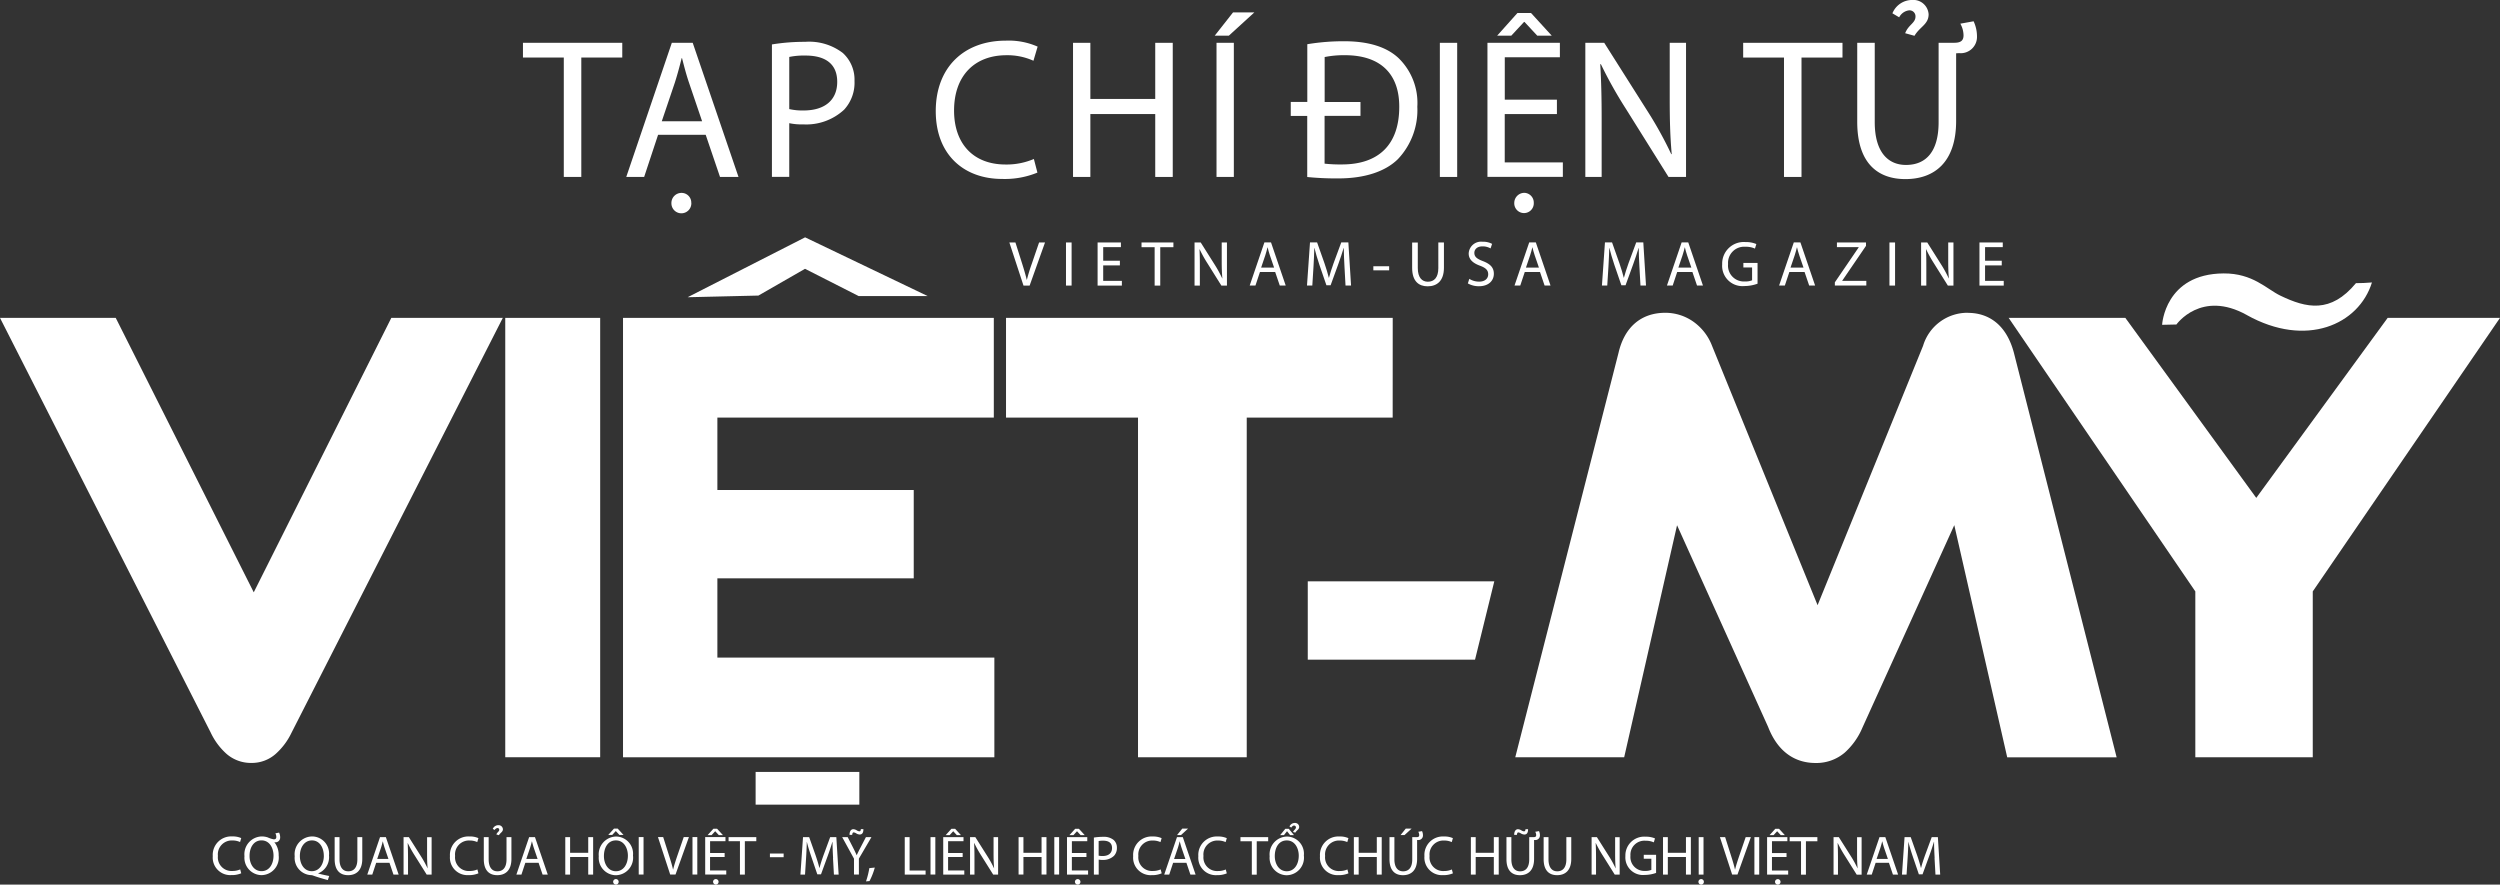 <svg xmlns="http://www.w3.org/2000/svg" width="271.312" height="96" viewBox="0 0 271.312 96">
  <rect x="0" y="0" width="271.312" height="96" fill="#333333" stroke="none"/>
  <g id="Logo-TapChi-03" transform="translate(0 0)">
    <path id="Path_18123" data-name="Path 18123" d="M65.628,195.817a2.613,2.613,0,0,1-1.071.191,1.9,1.9,0,0,1-2.007-2.057,2,2,0,0,1,2.122-2.138,2.215,2.215,0,0,1,.966.181l-.126.428a1.931,1.931,0,0,0-.82-.171,1.51,1.51,0,0,0-1.584,1.675,1.478,1.478,0,0,0,1.564,1.635,2.035,2.035,0,0,0,.855-.171l.111.417Zm4.124-4.411a1.151,1.151,0,0,1,.111.493.513.513,0,0,1-.634.538,2.17,2.17,0,0,1,.473,1.433,1.905,1.905,0,0,1-1.886,2.143,1.885,1.885,0,0,1-1.826-2.062,1.933,1.933,0,0,1,1.886-2.138,2.134,2.134,0,0,1,.629.1,2.8,2.8,0,0,0,.669.216c.191,0,.272-.091.272-.267a.864.864,0,0,0-.1-.387l.412-.08Zm-.609,2.49c0-.81-.422-1.655-1.3-1.655s-1.308.815-1.3,1.695c-.005.855.463,1.645,1.3,1.645s1.3-.765,1.3-1.69Zm5.89,2.651c-.548-.146-1.086-.307-1.554-.473a.8.8,0,0,0-.246-.06,1.87,1.87,0,0,1-1.791-2.057,1.926,1.926,0,0,1,1.9-2.143,1.853,1.853,0,0,1,1.821,2.057A1.888,1.888,0,0,1,74,195.817v.025c.4.1.845.2,1.187.262l-.151.443ZM74.6,193.9c0-.815-.422-1.655-1.283-1.655s-1.323.82-1.313,1.7c-.005.865.473,1.64,1.293,1.64s1.308-.759,1.308-1.69Zm1.705-2.012v2.409c0,.91.4,1.3.946,1.3.6,0,.991-.4.991-1.3v-2.409h.533v2.369c0,1.247-.659,1.76-1.539,1.76-.835,0-1.459-.478-1.459-1.735v-2.394h.533Zm3.978,2.786-.422,1.278h-.543l1.383-4.064h.634l1.388,4.064H82.16l-.433-1.278Zm1.333-.412-.4-1.172c-.091-.267-.151-.508-.211-.744H81c-.06.241-.126.488-.206.734l-.4,1.177h1.222Zm1.64,1.69v-4.064h.573l1.3,2.057a11.207,11.207,0,0,1,.729,1.323h.01c-.05-.548-.06-1.041-.06-1.675v-1.7H86.3v4.064h-.533l-1.293-2.062a13.252,13.252,0,0,1-.759-1.358H83.7c.03.518.04,1.006.04,1.685v1.735h-.493Zm8.113-.131a2.613,2.613,0,0,1-1.071.191,1.9,1.9,0,0,1-2.007-2.057,2,2,0,0,1,2.122-2.138,2.215,2.215,0,0,1,.966.181l-.126.428a1.931,1.931,0,0,0-.82-.171,1.51,1.51,0,0,0-1.584,1.675,1.478,1.478,0,0,0,1.564,1.635,2.035,2.035,0,0,0,.855-.171l.111.417Zm1.122-3.933v2.409c0,.91.4,1.3.946,1.3.6,0,.991-.4.991-1.3v-2.409h.533v2.369c0,1.247-.659,1.76-1.539,1.76-.835,0-1.459-.478-1.459-1.735v-2.394H92.5Zm.835-.292c.1-.262.312-.307.312-.508a.181.181,0,0,0-.2-.186.417.417,0,0,0-.3.211l-.2-.121a.653.653,0,0,1,.6-.4.467.467,0,0,1,.5.433c0,.307-.272.372-.433.654Zm3.144,3.078-.422,1.278H95.5l1.383-4.064h.634l1.388,4.064h-.563l-.433-1.278Zm1.333-.412-.4-1.172c-.091-.267-.151-.508-.211-.744h-.01c-.06.241-.126.488-.206.734l-.4,1.177H97.8Zm3.526-2.374v1.7h1.967v-1.7h.533v4.064h-.533v-1.906h-1.967v1.906h-.523v-4.064Zm6.825,1.992a1.905,1.905,0,0,1-1.886,2.143,1.885,1.885,0,0,1-1.826-2.062,1.933,1.933,0,0,1,1.886-2.138,1.865,1.865,0,0,1,1.826,2.057Zm-3.154.065c0,.87.473,1.645,1.3,1.645s1.3-.764,1.3-1.69c0-.81-.422-1.655-1.3-1.655s-1.3.8-1.3,1.695Zm1.494-2.983.634.689h-.448l-.387-.417h-.01l-.382.417h-.433l.624-.689ZM106,196.733a.3.3,0,1,1,.3.307A.31.31,0,0,1,106,196.733Zm3.3-4.849v4.064h-.523v-4.064Zm2.892,4.064-1.328-4.064h.568l.634,2c.176.548.327,1.041.433,1.519h.01c.116-.473.282-.981.463-1.514l.689-2.007h.563l-1.454,4.064Zm2.942-4.064v4.064h-.523v-4.064Zm2.962,2.158h-1.579v1.464h1.76v.443H115.99v-4.064h2.2v.443h-1.67v1.283H118.1v.433Zm-.815-3.063.634.689h-.448l-.387-.417h-.01l-.382.417h-.433l.624-.689Zm-.438,5.754a.3.3,0,1,1,.3.307A.31.31,0,0,1,116.845,196.733Zm2.922-4.4h-1.237v-.448h3.008v.448h-1.242v3.621h-.533v-3.621Zm4.738,1.338v.392h-1.489v-.392Zm5.367.493c-.03-.568-.065-1.247-.06-1.755h-.02c-.141.478-.307.981-.513,1.544l-.719,1.972h-.4l-.659-1.936c-.191-.573-.357-1.1-.473-1.579h-.01c-.01.508-.04,1.187-.08,1.8l-.111,1.745h-.5l.282-4.064h.669l.694,1.967c.171.5.307.946.412,1.368h.02c.1-.412.246-.855.428-1.368l.724-1.967h.669l.251,4.064h-.513l-.1-1.786Zm2.268,1.786v-1.725l-1.283-2.339h.6l.573,1.122c.156.307.277.553.4.84h.01c.116-.267.251-.533.412-.84l.583-1.122h.6l-1.363,2.334v1.73h-.533Zm-.483-4.31c-.005-.367.151-.614.412-.614a.739.739,0,0,1,.362.121.616.616,0,0,0,.292.111c.091,0,.146-.04.161-.236h.277c.005.382-.126.583-.4.583a.785.785,0,0,1-.367-.116.7.7,0,0,0-.292-.116c-.091,0-.141.1-.156.267h-.282Zm1.786,5.055a8.771,8.771,0,0,0,.362-1.443l.593-.06a7.273,7.273,0,0,1-.573,1.464l-.382.035Zm4.21-4.808h.523v3.626h1.735v.443h-2.263v-4.064Zm3.315,0v4.064h-.523v-4.064Zm2.962,2.158H142.35v1.464h1.76v.443h-2.288v-4.064h2.2v.443h-1.67v1.283h1.579v.433Zm-.815-3.063.634.689H143.3l-.387-.417h-.01l-.382.417h-.433l.624-.689Zm1.62,4.969v-4.064h.573l1.3,2.057a11.2,11.2,0,0,1,.729,1.323h.01c-.05-.548-.06-1.041-.06-1.675v-1.7h.493v4.064h-.533l-1.293-2.062a13.247,13.247,0,0,1-.759-1.358h-.02c.03.518.04,1.006.04,1.685v1.735h-.493Zm5.794-4.064v1.7h1.967v-1.7h.533v4.064h-.533v-1.906h-1.967v1.906H150v-4.064Zm3.873,0v4.064h-.523v-4.064Zm2.962,2.158h-1.579v1.464h1.76v.443h-2.288v-4.064h2.2v.443h-1.67v1.283h1.579v.433Zm-.815-3.063.634.689h-.448l-.387-.417h-.01l-.382.417h-.433l.624-.689Zm-.433,5.754a.3.3,0,1,1,.3.307A.31.31,0,0,1,156.116,196.733Zm2.052-4.8a6.23,6.23,0,0,1,1.006-.08,1.681,1.681,0,0,1,1.142.337,1.1,1.1,0,0,1,.357.85,1.226,1.226,0,0,1-.312.87,1.678,1.678,0,0,1-1.242.448,1.816,1.816,0,0,1-.422-.035v1.63h-.523v-4.019Zm.523,1.962a1.78,1.78,0,0,0,.433.04c.634,0,1.021-.307,1.021-.87s-.382-.795-.961-.795a2.478,2.478,0,0,0-.493.04v1.579Zm6.825,1.926a2.613,2.613,0,0,1-1.071.191,1.9,1.9,0,0,1-2.007-2.057,2,2,0,0,1,2.122-2.138,2.215,2.215,0,0,1,.966.181l-.126.428a1.931,1.931,0,0,0-.82-.171A1.51,1.51,0,0,0,163,193.926a1.478,1.478,0,0,0,1.564,1.635,2.035,2.035,0,0,0,.855-.171l.111.417Zm1.257-1.147-.422,1.278h-.543l1.383-4.064h.634l1.388,4.064h-.563l-.433-1.278h-1.443Zm1.333-.412-.4-1.172c-.091-.267-.151-.508-.211-.744h-.01c-.06.241-.126.488-.206.734l-.4,1.177h1.222Zm.287-3.3-.764.7H167.2l.563-.7h.639Zm4.195,4.859a2.613,2.613,0,0,1-1.071.191,1.9,1.9,0,0,1-2.007-2.057,2,2,0,0,1,2.122-2.138,2.215,2.215,0,0,1,.966.181l-.126.428a1.931,1.931,0,0,0-.82-.171,1.51,1.51,0,0,0-1.584,1.675,1.478,1.478,0,0,0,1.564,1.635,2.035,2.035,0,0,0,.855-.171l.111.417Zm2.731-3.486h-1.237v-.448h3.008v.448h-1.242v3.621h-.533v-3.621Zm5.643,1.544a1.905,1.905,0,0,1-1.886,2.143,1.885,1.885,0,0,1-1.826-2.062,1.933,1.933,0,0,1,1.886-2.138,1.865,1.865,0,0,1,1.826,2.057Zm-3.154.065c0,.87.473,1.645,1.3,1.645s1.3-.764,1.3-1.69c0-.81-.422-1.655-1.3-1.655s-1.3.8-1.3,1.695Zm1.519-2.962.568.689h-.422l-.332-.422h-.01l-.332.422h-.412l.563-.689h.382Zm.463.347c.1-.246.312-.307.312-.5a.2.2,0,0,0-.206-.2c-.126,0-.231.121-.3.221l-.191-.116a.613.613,0,0,1,.573-.387.443.443,0,0,1,.478.422c0,.292-.262.352-.417.629l-.251-.07Zm6,4.491a2.613,2.613,0,0,1-1.071.191,1.9,1.9,0,0,1-2.007-2.057,2,2,0,0,1,2.122-2.138,2.215,2.215,0,0,1,.966.181l-.126.428a1.931,1.931,0,0,0-.82-.171,1.51,1.51,0,0,0-1.584,1.675,1.478,1.478,0,0,0,1.564,1.635,2.035,2.035,0,0,0,.855-.171l.111.417Zm1.122-3.933v1.7h1.967v-1.7h.533v4.064h-.533v-1.906h-1.967v1.906h-.523v-4.064Zm6.875-.654a1.07,1.07,0,0,1,.1.453.492.492,0,0,1-.543.513h-.091v2.057c0,1.247-.659,1.76-1.539,1.76-.835,0-1.459-.478-1.459-1.735v-2.394h.533v2.409c0,.91.4,1.3.946,1.3.6,0,.991-.4.991-1.3v-2.409h.478c.206,0,.277-.07.277-.231a.755.755,0,0,0-.1-.352l.4-.07Zm-1.132-.272-.764.7h-.433l.563-.7h.639Zm4.471,4.859a2.613,2.613,0,0,1-1.071.191,1.9,1.9,0,0,1-2.007-2.057,2,2,0,0,1,2.122-2.138,2.215,2.215,0,0,1,.966.181l-.126.428a1.931,1.931,0,0,0-.82-.171,1.51,1.51,0,0,0-1.584,1.675,1.478,1.478,0,0,0,1.564,1.635,2.035,2.035,0,0,0,.855-.171l.111.417Zm2.485-3.933v1.7h1.967v-1.7h.533v4.064h-.533v-1.906h-1.967v1.906h-.523v-4.064Zm6.87-.654a1.07,1.07,0,0,1,.1.453.492.492,0,0,1-.543.513h-.091v2.057c0,1.247-.659,1.76-1.539,1.76-.835,0-1.459-.478-1.459-1.735v-2.394h.533v2.409c0,.91.4,1.3.946,1.3.6,0,.991-.4.991-1.3v-2.409h.478c.206,0,.277-.07.277-.231a.756.756,0,0,0-.1-.352l.4-.07Zm-2.691.407c-.005-.367.151-.614.412-.614a.774.774,0,0,1,.362.121.622.622,0,0,0,.282.111c.1,0,.151-.04.171-.236h.277c.005.382-.126.583-.4.583a.822.822,0,0,1-.372-.116.668.668,0,0,0-.282-.116c-.1,0-.141.1-.156.267H203.8Zm3.722.246v2.409c0,.91.4,1.3.946,1.3.6,0,.991-.4.991-1.3v-2.409h.533v2.369c0,1.247-.659,1.76-1.539,1.76-.835,0-1.459-.478-1.459-1.735v-2.394h.533Zm4.678,4.064v-4.064h.573l1.3,2.057a11.206,11.206,0,0,1,.729,1.323h.01c-.05-.548-.06-1.041-.06-1.675v-1.7h.493v4.064H214.7l-1.293-2.062a13.253,13.253,0,0,1-.759-1.358h-.02c.03.518.04,1.006.04,1.685v1.735h-.493Zm7-.181a3.77,3.77,0,0,1-1.247.221,1.913,1.913,0,0,1-2.087-2.052,2.039,2.039,0,0,1,2.2-2.1,2.46,2.46,0,0,1,1.011.186l-.126.428a2.117,2.117,0,0,0-.9-.176,1.519,1.519,0,0,0-1.635,1.635,1.5,1.5,0,0,0,1.569,1.64,1.705,1.705,0,0,0,.7-.111v-1.212h-.825v-.422h1.338v1.957Zm1.272-3.883v1.7h1.967v-1.7h.533v4.064h-.533v-1.906h-1.967v1.906h-.523v-4.064Zm3.32,4.849a.306.306,0,0,1,.3-.3.3.3,0,0,1,.292.3.3.3,0,0,1-.292.307A.31.31,0,0,1,223.779,196.733Zm.553-4.849v4.064h-.523v-4.064Zm3.108,4.064-1.328-4.064h.568l.634,2c.176.548.327,1.041.433,1.519h.01c.116-.473.282-.981.463-1.514l.689-2.007h.563l-1.454,4.064h-.578Zm2.937-4.064v4.064h-.523v-4.064Zm2.962,2.158h-1.579v1.464h1.76v.443h-2.288v-4.064h2.2v.443h-1.67v1.283h1.579v.433Zm-.81-3.063.634.689h-.448l-.387-.417h-.01l-.382.417H231.5l.624-.689Zm-.438,5.754a.3.3,0,1,1,.3.307.31.31,0,0,1-.3-.307Zm2.827-4.4h-1.237v-.448h3.008v.448h-1.242v3.621h-.533v-3.621Zm3.526,3.616v-4.064h.573l1.3,2.057a11.208,11.208,0,0,1,.729,1.323h.01c-.05-.548-.06-1.041-.06-1.675v-1.7h.493v4.064h-.533l-1.293-2.062a13.247,13.247,0,0,1-.759-1.358h-.02c.03.518.04,1.006.04,1.685v1.735h-.493Zm4.567-1.278-.422,1.278h-.543l1.383-4.064h.634l1.388,4.064h-.563l-.433-1.278h-1.443Zm1.333-.412-.4-1.172c-.091-.267-.151-.508-.211-.744h-.01c-.06.241-.126.488-.206.734l-.4,1.177h1.222Zm5.07-.1c-.03-.568-.065-1.247-.06-1.755h-.02c-.141.478-.307.981-.513,1.544l-.719,1.972h-.4l-.659-1.936c-.191-.573-.357-1.1-.473-1.579h-.01c-.01.508-.04,1.187-.08,1.8l-.111,1.745h-.5l.282-4.064h.669l.694,1.967c.171.5.307.946.412,1.368h.02c.1-.412.246-.855.428-1.368l.724-1.967h.669l.251,4.064h-.513l-.1-1.786Z" transform="translate(-39.459 -101.039)" fill="#fff"/>
    <g id="Group_9199" data-name="Group 9199" transform="translate(56.754)">
      <path id="Path_18124" data-name="Path 18124" d="M133.906,23.629H129.48v-1.6h10.778v1.6h-4.446V36.586h-1.9V23.629Z" transform="translate(-129.48 -17.383)" fill="#fff"/>
      <path id="Path_18125" data-name="Path 18125" d="M155.225,32.009l-1.514,4.577H151.77l4.944-14.556h2.268l4.969,14.556h-2.007l-1.554-4.577h-5.16ZM160,30.54l-1.423-4.19c-.322-.951-.538-1.816-.754-2.656h-.04c-.216.865-.453,1.75-.734,2.636l-1.423,4.21h4.386Zm-1.167,8.877a1.082,1.082,0,1,1-2.163,0,1.092,1.092,0,0,1,1.1-1.1,1.054,1.054,0,0,1,1.056,1.1Z" transform="translate(-140.559 -17.383)" fill="#fff"/>
      <path id="Path_18126" data-name="Path 18126" d="M183.2,22.1a21.8,21.8,0,0,1,3.606-.282,6.006,6.006,0,0,1,4.084,1.207,3.907,3.907,0,0,1,1.272,3.043,4.318,4.318,0,0,1-1.122,3.108,6.037,6.037,0,0,1-4.446,1.6,6.336,6.336,0,0,1-1.514-.131v5.829H183.2V22.092Zm1.881,7.016a6.438,6.438,0,0,0,1.554.151c2.268,0,3.651-1.1,3.651-3.108s-1.363-2.852-3.435-2.852a7.93,7.93,0,0,0-1.77.151v5.658Z" transform="translate(-156.181 -17.278)" fill="#fff"/>
      <path id="Path_18127" data-name="Path 18127" d="M229.585,35.879a9.294,9.294,0,0,1-3.843.689c-4.1,0-7.192-2.59-7.192-7.363s3.088-7.645,7.6-7.645a7.761,7.761,0,0,1,3.455.649l-.453,1.534a6.837,6.837,0,0,0-2.937-.6c-3.41,0-5.678,2.183-5.678,6.005,0,3.561,2.052,5.854,5.593,5.854a7.533,7.533,0,0,0,3.068-.6l.387,1.489Z" transform="translate(-173.751 -17.149)" fill="#fff"/>
      <path id="Path_18128" data-name="Path 18128" d="M250.051,22.03v6.091h7.041V22.03h1.9V36.586h-1.9V29.76h-7.041v6.825H248.17V22.03Z" transform="translate(-188.474 -17.383)" fill="#fff"/>
      <path id="Path_18129" data-name="Path 18129" d="M283.05,15.46l-2.766,2.525H278.75l1.987-2.525h2.309Zm-2.228,3.3V33.32h-1.881V18.764Z" transform="translate(-203.673 -14.117)" fill="#fff"/>
      <path id="Path_18130" data-name="Path 18130" d="M295.155,28.274h1.791V22.012a23.946,23.946,0,0,1,3.993-.322c2.676,0,4.622.629,5.895,1.816a6.778,6.778,0,0,1,2.052,5.291,7.731,7.731,0,0,1-2.1,5.678c-1.363,1.358-3.626,2.1-6.433,2.1a31.256,31.256,0,0,1-3.415-.151V29.793H295.15V28.279Zm7.554,1.514h-3.888v5.186a15.369,15.369,0,0,0,1.881.086c4.059,0,6.222-2.223,6.222-6.242.02-3.475-1.921-5.613-5.895-5.613a10.485,10.485,0,0,0-2.2.2v4.879h3.888v1.514Z" transform="translate(-211.825 -17.214)" fill="#fff"/>
      <path id="Path_18131" data-name="Path 18131" d="M329.2,22.03V36.586H327.32V22.03Z" transform="translate(-227.814 -17.383)" fill="#fff"/>
      <path id="Path_18132" data-name="Path 18132" d="M345.124,26.56h-5.658v5.246h6.307V33.38H337.59V18.824h7.861V20.4h-5.98V25h5.658v1.554Zm-2.807-10.97,2.248,2.459h-1.574l-1.383-1.489h-.045l-1.383,1.489h-1.534l2.2-2.459h1.469Zm-1.816,20.6a1.1,1.1,0,0,1,1.081-1.081,1.06,1.06,0,0,1,1.036,1.081,1.06,1.06,0,1,1-2.117,0Z" transform="translate(-232.919 -14.182)" fill="#fff"/>
      <path id="Path_18133" data-name="Path 18133" d="M358.71,36.586V22.03h2.052l4.662,7.363a41.477,41.477,0,0,1,2.615,4.728l.045-.02c-.171-1.941-.216-3.717-.216-5.98V22.03h1.77V36.586h-1.9L363.116,29.2a46.235,46.235,0,0,1-2.721-4.859l-.065.02c.106,1.836.151,3.586.151,6.005v6.222Z" transform="translate(-243.416 -17.383)" fill="#fff"/>
      <path id="Path_18134" data-name="Path 18134" d="M397.2,23.629H392.77v-1.6h10.778v1.6H399.1V36.586h-1.9V23.629Z" transform="translate(-260.346 -17.383)" fill="#fff"/>
      <path id="Path_18135" data-name="Path 18135" d="M430.009,15.1a3.873,3.873,0,0,1,.367,1.62,1.766,1.766,0,0,1-1.941,1.836l-.322.02v7.343c0,4.471-2.354,6.307-5.507,6.307-2.983,0-5.226-1.705-5.226-6.222V17.432h1.9v8.616c0,3.259,1.449,4.642,3.39,4.642,2.158,0,3.541-1.423,3.541-4.642V17.432h1.705c.734,0,1-.262,1-.82a2.656,2.656,0,0,0-.347-1.252l1.449-.262Zm-7.429,1.3c.347-.93,1.122-1.1,1.122-1.816a.647.647,0,0,0-.714-.669,1.4,1.4,0,0,0-1.056.754l-.734-.433a2.317,2.317,0,0,1,2.138-1.449,1.663,1.663,0,0,1,1.791,1.554c0,1.1-.951,1.338-1.534,2.334l-1.016-.282Z" transform="translate(-272.578 -12.79)" fill="#fff"/>
    </g>
    <rect id="Rectangle_4277" data-name="Rectangle 4277" width="1.715" height="0.443" transform="translate(149.042 28.895)" fill="#fff"/>
    <g id="Group_9200" data-name="Group 9200" transform="translate(109.54 26.234)">
      <path id="Path_18136" data-name="Path 18136" d="M235.964,69.788,234.43,65.11h.659l.729,2.3c.2.634.367,1.2.5,1.75h.015a17.626,17.626,0,0,1,.533-1.74l.79-2.309h.644l-1.67,4.678h-.664Z" transform="translate(-234.43 -65.03)" fill="#fff"/>
      <rect id="Rectangle_4278" data-name="Rectangle 4278" width="0.609" height="4.678" transform="translate(6.146 0.08)" fill="#fff"/>
      <path id="Path_18137" data-name="Path 18137" d="M255.889,67.595h-1.811V69.28h2.027v.508H253.47V65.11H256v.508h-1.921v1.474h1.811Z" transform="translate(-243.894 -65.03)" fill="#fff"/>
      <path id="Path_18138" data-name="Path 18138" d="M264.373,65.623H262.95V65.11h3.46v.513h-1.428v4.165h-.609Z" transform="translate(-248.606 -65.03)" fill="#fff"/>
      <path id="Path_18139" data-name="Path 18139" d="M274.39,69.788V65.11h.669l1.494,2.369A13.1,13.1,0,0,1,277.388,69h.02c-.055-.634-.07-1.2-.07-1.931V65.11h.568v4.678H277.3l-1.484-2.374a13.974,13.974,0,0,1-.87-1.559h-.02c.035.6.04,1.157.04,1.936v2H274.4Z" transform="translate(-254.292 -65.03)" fill="#fff"/>
      <path id="Path_18140" data-name="Path 18140" d="M288.941,67.841l-.463-1.348c-.106-.307-.176-.583-.241-.855h-.015c-.07.272-.141.563-.236.845l-.458,1.353h1.418Zm-1.539.468-.488,1.469h-.624l1.594-4.678h.719l1.594,4.678h-.644l-.5-1.469H287.4Z" transform="translate(-260.206 -65.025)" fill="#fff"/>
      <path id="Path_18141" data-name="Path 18141" d="M302.719,67.725c-.035-.654-.075-1.443-.075-2.022h-.015c-.166.543-.352,1.132-.589,1.775l-.825,2.268h-.458l-.764-2.228c-.221-.664-.4-1.262-.533-1.816h-.015c-.015.583-.05,1.358-.091,2.067l-.126,2.007h-.578l.327-4.678h.77l.8,2.263c.2.573.347,1.086.473,1.574h.015c.126-.473.292-.986.5-1.574l.835-2.263h.77l.292,4.678h-.6Z" transform="translate(-266.35 -65.025)" fill="#fff"/>
      <path id="Path_18142" data-name="Path 18142" d="M321.954,65.11v2.776c0,1.041.463,1.484,1.091,1.484.689,0,1.137-.458,1.137-1.484V65.11h.609v2.736c0,1.438-.754,2.022-1.77,2.022-.956,0-1.68-.543-1.68-2V65.115h.609Z" transform="translate(-277.628 -65.03)" fill="#fff"/>
      <path id="Path_18143" data-name="Path 18143" d="M333.511,68.974a2.027,2.027,0,0,0,1.076.307c.619,0,.981-.327.981-.8,0-.428-.251-.689-.88-.925-.764-.277-1.237-.679-1.237-1.333a1.348,1.348,0,0,1,1.514-1.272,2.053,2.053,0,0,1,1.026.231l-.166.493a1.727,1.727,0,0,0-.88-.221c-.639,0-.88.382-.88.7,0,.438.287.654.93.9.79.307,1.187.689,1.187,1.373,0,.719-.528,1.353-1.63,1.353a2.4,2.4,0,0,1-1.192-.307l.161-.508Z" transform="translate(-283.602 -64.95)" fill="#fff"/>
      <path id="Path_18144" data-name="Path 18144" d="M346.081,67.841l-.463-1.348c-.106-.307-.176-.583-.241-.855h-.015c-.07.272-.141.563-.236.845l-.458,1.353h1.418Zm-1.539.468-.488,1.469h-.624l1.594-4.678h.719l1.594,4.678h-.644l-.5-1.469h-1.66Z" transform="translate(-288.607 -65.025)" fill="#fff"/>
      <path id="Path_18145" data-name="Path 18145" d="M366.359,67.725c-.035-.654-.075-1.443-.075-2.022h-.015c-.166.543-.352,1.132-.589,1.775l-.825,2.268H364.4l-.765-2.228c-.221-.664-.4-1.262-.533-1.816h-.015c-.015.583-.05,1.358-.091,2.067l-.126,2.007h-.578l.327-4.678h.77l.8,2.263c.2.573.347,1.086.473,1.574h.015c.126-.473.292-.986.5-1.574l.835-2.263h.77l.292,4.678h-.6Z" transform="translate(-297.982 -65.025)" fill="#fff"/>
      <path id="Path_18146" data-name="Path 18146" d="M378.971,67.841l-.463-1.348c-.106-.307-.176-.583-.241-.855h-.015c-.07.272-.141.563-.236.845l-.458,1.353h1.418Zm-1.539.468-.488,1.469h-.624l1.594-4.678h.719l1.594,4.678h-.644l-.5-1.469h-1.66Z" transform="translate(-304.955 -65.025)" fill="#fff"/>
      <path id="Path_18147" data-name="Path 18147" d="M392.078,69.537a4.187,4.187,0,0,1-1.443.257,2.2,2.2,0,0,1-2.4-2.359,2.344,2.344,0,0,1,2.535-2.414,2.855,2.855,0,0,1,1.172.216l-.151.493a2.369,2.369,0,0,0-1.036-.2,1.751,1.751,0,0,0-1.881,1.881,1.718,1.718,0,0,0,1.806,1.886,1.947,1.947,0,0,0,.8-.126V67.776h-.946v-.488h1.539v2.248Z" transform="translate(-310.875 -64.985)" fill="#fff"/>
      <path id="Path_18148" data-name="Path 18148" d="M403.171,67.841l-.463-1.348c-.106-.307-.176-.583-.241-.855h-.015c-.07.272-.141.563-.236.845l-.458,1.353h1.418Zm-1.539.468-.488,1.469h-.624l1.594-4.678h.719l1.594,4.678h-.644l-.5-1.469h-1.66Z" transform="translate(-316.983 -65.025)" fill="#fff"/>
      <path id="Path_18149" data-name="Path 18149" d="M412.55,69.435l2.59-3.8v-.02h-2.364V65.11h3.154v.367l-2.58,3.782v.02h2.615v.508H412.55Z" transform="translate(-322.963 -65.03)" fill="#fff"/>
      <rect id="Rectangle_4279" data-name="Rectangle 4279" width="0.609" height="4.678" transform="translate(95.512 0.08)" fill="#fff"/>
      <path id="Path_18150" data-name="Path 18150" d="M431.16,69.788V65.11h.669l1.494,2.369a12.308,12.308,0,0,1,.83,1.519h.02c-.055-.634-.07-1.2-.07-1.931V65.11h.568v4.678h-.609l-1.484-2.374a13.973,13.973,0,0,1-.87-1.559h-.02c.035.6.04,1.157.04,1.936v2h-.568Z" transform="translate(-332.213 -65.03)" fill="#fff"/>
      <path id="Path_18151" data-name="Path 18151" d="M446.169,67.595h-1.811V69.28h2.027v.508H443.75V65.11h2.53v.508h-1.921v1.474h1.811Z" transform="translate(-338.47 -65.03)" fill="#fff"/>
    </g>
    <g id="Group_9201" data-name="Group 9201" transform="translate(0 25.757)">
      <rect id="Rectangle_4280" data-name="Rectangle 4280" width="11.256" height="3.551" transform="translate(82.003 58.016)" fill="#fff"/>
      <path id="Path_18152" data-name="Path 18152" d="M44.182,111.17,29.2,81.38H16.64L39.5,126.37a7.244,7.244,0,0,0,1.705,2.309,4.03,4.03,0,0,0,2.716,1,3.9,3.9,0,0,0,2.661-1,7.291,7.291,0,0,0,1.7-2.288l22.925-45.01h-12.1l-14.933,29.79Z" transform="translate(-16.64 -72.639)" fill="#fff"/>
      <rect id="Rectangle_4281" data-name="Rectangle 4281" width="10.301" height="47.681" transform="translate(54.833 8.741)" fill="#fff"/>
      <path id="Path_18153" data-name="Path 18153" d="M161.31,109.646h21.31V100.06H161.31V92.2h30V81.38H151.07v47.686h40.3V118.247H161.31Z" transform="translate(-83.457 -72.639)" fill="#fff"/>
      <path id="Path_18154" data-name="Path 18154" d="M275.677,81.38H233.71V92.2h14.324v36.867h11.8V92.2h15.838Z" transform="translate(-124.532 -72.639)" fill="#fff"/>
      <path id="Path_18155" data-name="Path 18155" d="M392.749,80.28a5.025,5.025,0,0,0-4.9,3.581L376.4,112.012,364.946,83.866a5.692,5.692,0,0,0-2.077-2.656,5.282,5.282,0,0,0-2.993-.93c-2.62,0-4.426,1.549-5.075,4.33L343.59,128.519h11.82l5.739-25.183,9.883,21.889c1.257,3.229,3.486,3.913,5.135,3.913A4.739,4.739,0,0,0,379.361,128a7.619,7.619,0,0,0,1.906-2.7l9.969-21.974,5.744,25.2h11.875L397.7,84.6c-1.011-3.752-3.536-4.31-4.954-4.31Z" transform="translate(-179.147 -72.092)" fill="#fff"/>
      <path id="Path_18156" data-name="Path 18156" d="M298.82,146.725h18.152l2.092-8.505H298.82Z" transform="translate(-156.895 -100.89)" fill="#fff"/>
      <path id="Path_18157" data-name="Path 18157" d="M491.182,81.38l-14.259,19.535L462.715,81.38H450.05l20.259,29.685v18h12.745v-18l20.32-29.685Z" transform="translate(-232.062 -72.639)" fill="#fff"/>
      <path id="Path_18158" data-name="Path 18158" d="M492.354,76.3c6.443,3.6,12.157,1.041,13.58-3.536-.639.06-1.217.07-1.735.075-2.741,3.309-5.372,2.721-8.208,1.353-1.5-.724-2.988-2.429-6.156-2.409-6.388.04-6.674,5.578-6.674,5.578l1.554-.035s2.676-3.8,7.645-1.026Z" transform="translate(-248.519 -67.867)" fill="#fff"/>
      <path id="Path_18159" data-name="Path 18159" d="M177.75,67.415l5.819,2.957h7.489L177.76,64l-12.75,6.5,7.685-.181Z" transform="translate(-90.386 -64)" fill="#fff"/>
    </g>
  </g>
</svg>
